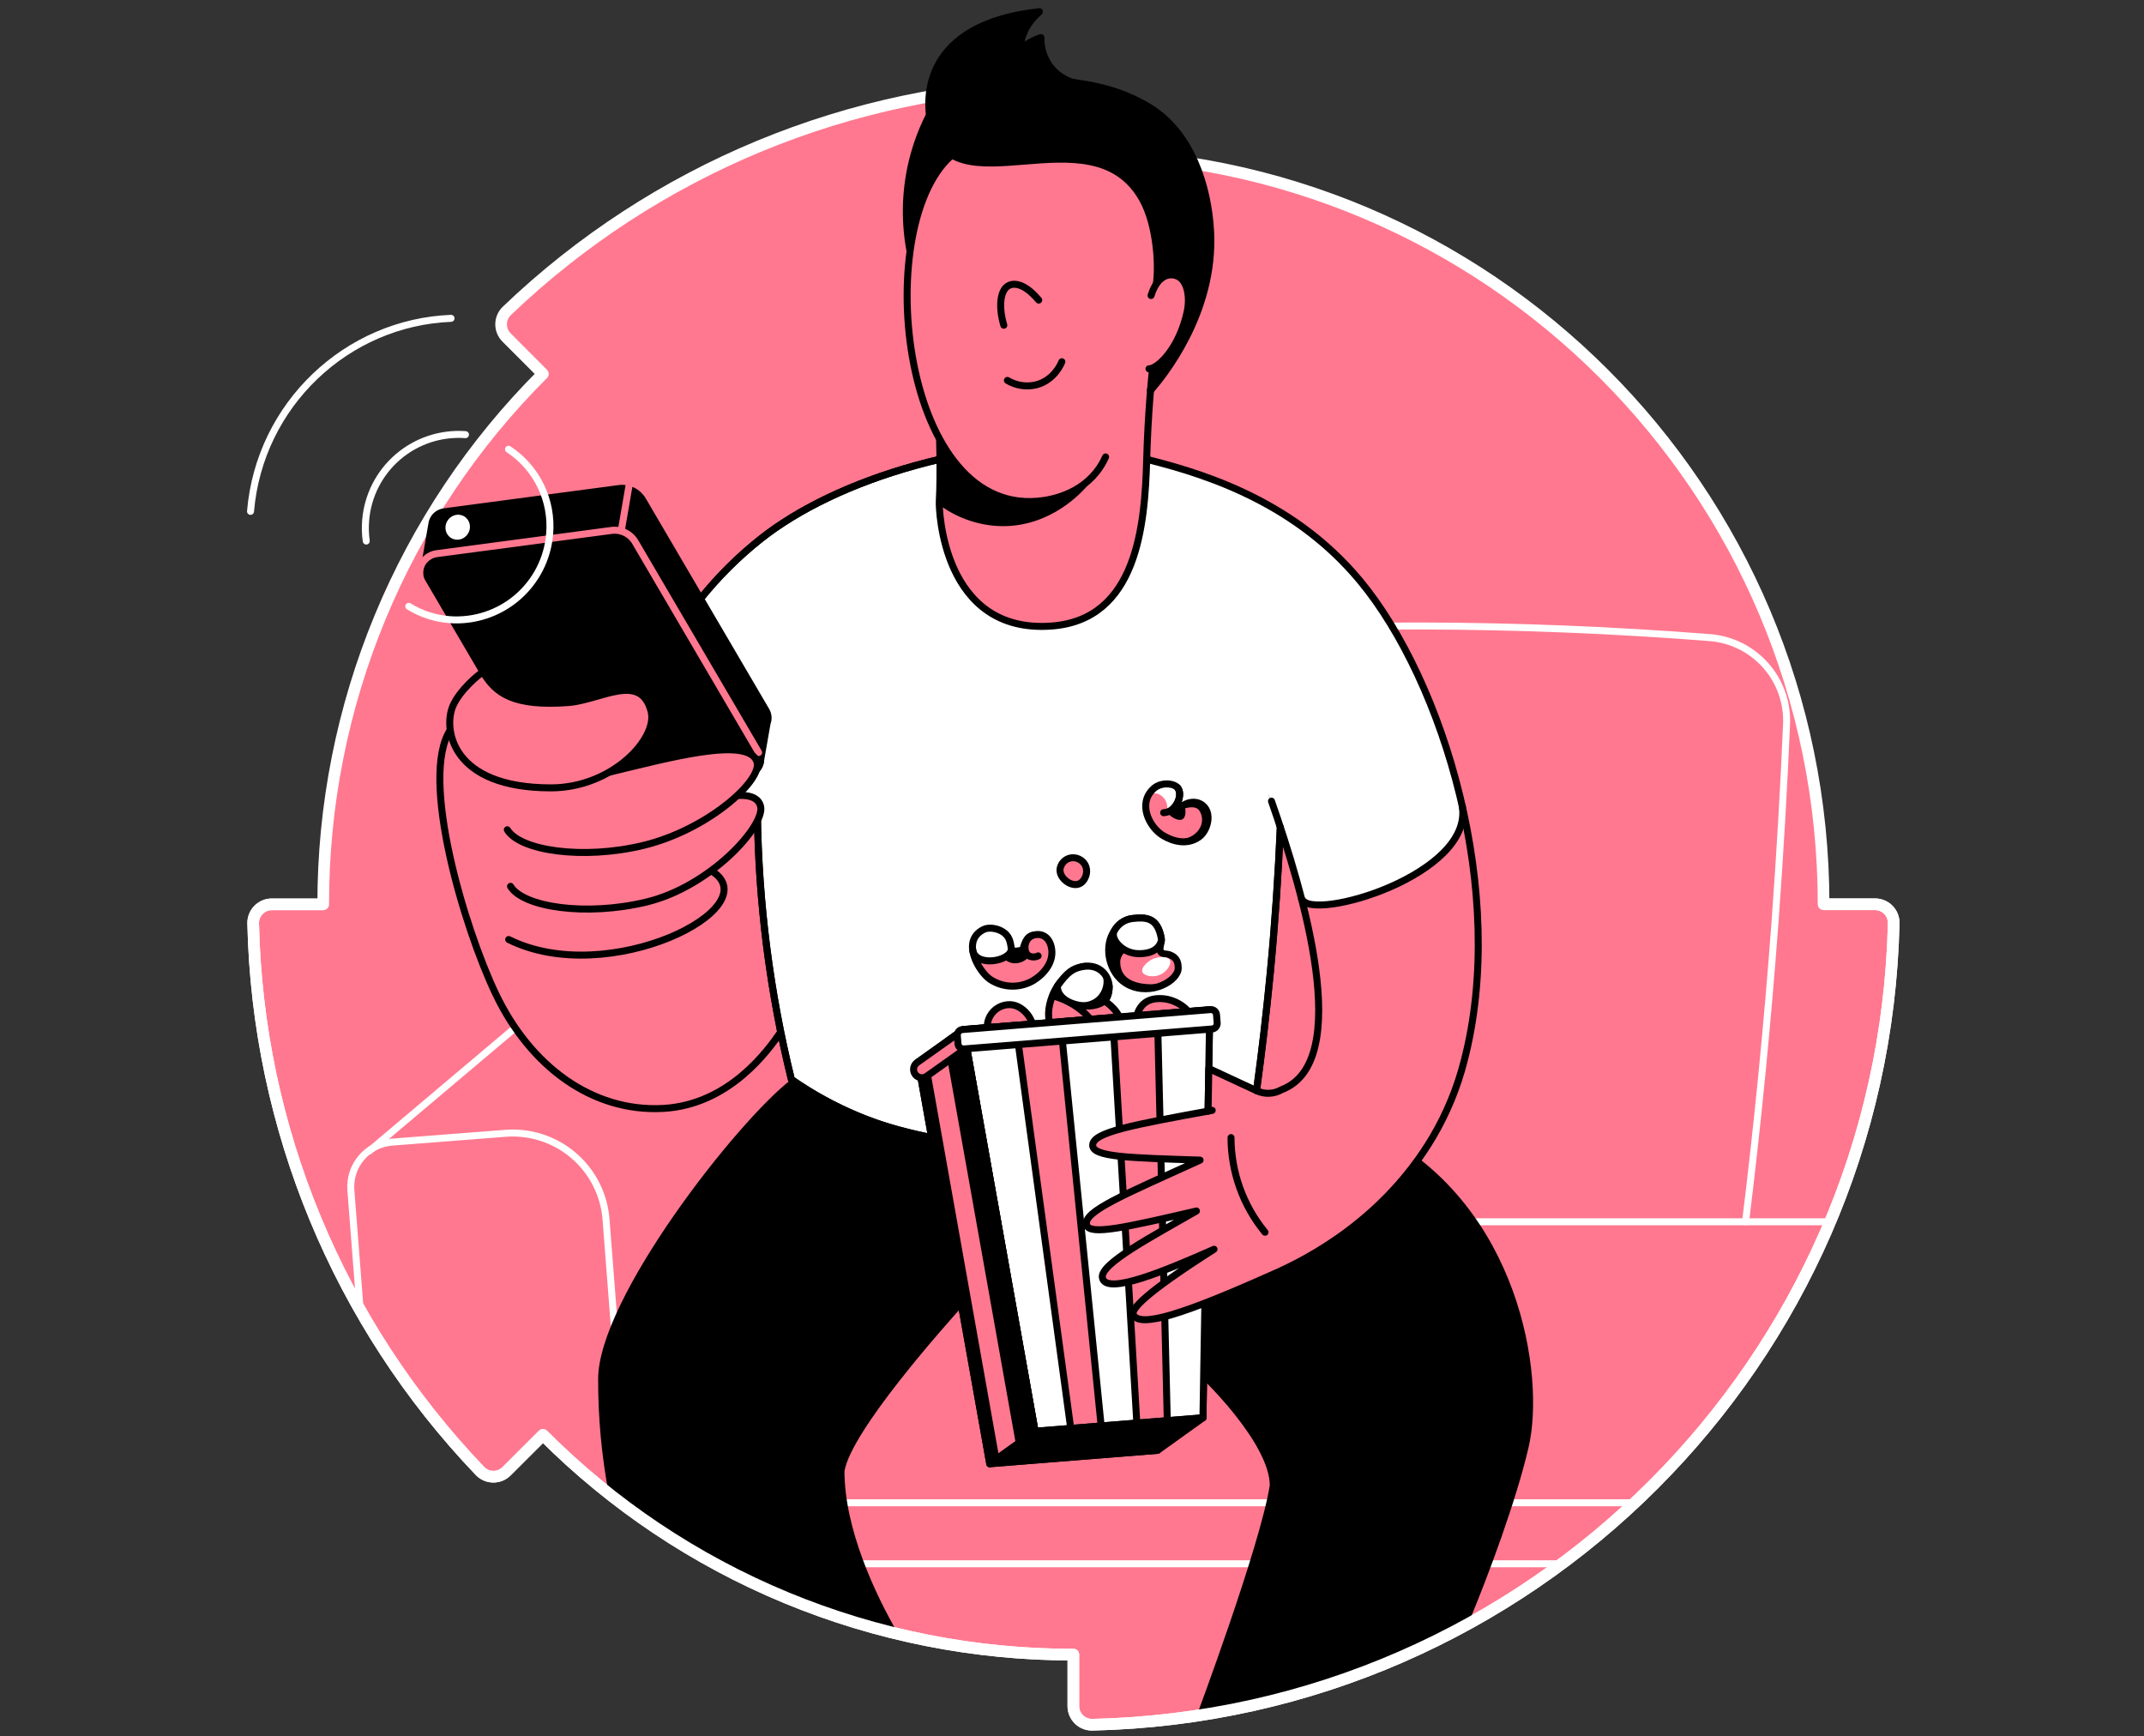 <svg width="368" height="298" viewBox="0 0 368 298" fill="none" xmlns="http://www.w3.org/2000/svg">
<rect x="0" y="0" width="368" height="298" fill="#333333" stroke="none"/>
<path d="M93.195 246.262C105.137 258.234 119.327 267.728 134.95 274.199C150.573 280.67 167.321 283.989 184.231 283.967V292.801C184.23 293.225 184.314 293.645 184.477 294.036C184.64 294.428 184.879 294.783 185.181 295.08C185.482 295.378 185.84 295.613 186.233 295.771C186.627 295.929 187.047 296.007 187.471 296.001C262.66 294.315 323.328 233.651 325.037 158.435C325.044 158.011 324.966 157.59 324.808 157.196C324.65 156.803 324.415 156.444 324.118 156.142C323.82 155.84 323.465 155.601 323.073 155.438C322.682 155.274 322.262 155.191 321.837 155.192H313.003C313.003 84.079 255.347 26.429 184.241 26.429V17.629C184.243 17.205 184.159 16.785 183.997 16.393C183.834 16.002 183.595 15.646 183.293 15.348C182.991 15.05 182.633 14.815 182.24 14.656C181.846 14.498 181.425 14.42 181.001 14.426C145.893 15.192 112.346 29.087 86.978 53.369C86.674 53.664 86.432 54.017 86.266 54.406C86.1 54.796 86.013 55.214 86.01 55.637C86.008 56.06 86.089 56.48 86.25 56.872C86.411 57.263 86.648 57.619 86.947 57.918L93.181 64.166C81.21 76.108 71.716 90.299 65.246 105.922C58.776 121.545 55.457 138.292 55.479 155.202H46.659C46.234 155.201 45.814 155.284 45.422 155.448C45.031 155.611 44.675 155.85 44.377 156.152C44.079 156.454 43.844 156.812 43.686 157.206C43.527 157.6 43.449 158.021 43.455 158.445C44.222 193.553 58.117 227.098 82.399 252.466C82.694 252.769 83.046 253.012 83.435 253.178C83.825 253.344 84.243 253.431 84.666 253.434C85.09 253.437 85.51 253.355 85.901 253.194C86.293 253.033 86.648 252.796 86.947 252.496L93.195 246.262Z" fill="#FF788F" stroke="white" stroke-width="2" stroke-miterlimit="10" stroke-linejoin="round"/>
<path d="M61.811 224.703L60.223 204.26C60.066 202.23 60.721 200.22 62.045 198.673C63.369 197.126 65.253 196.169 67.283 196.011L86.781 194.497C91.024 194.171 95.223 195.544 98.456 198.312C101.688 201.081 103.688 205.02 104.018 209.263L107.861 258.757" stroke="white" stroke-width="1.2" stroke-linecap="round" stroke-linejoin="round"/>
<path d="M63.355 197.556L88.073 176.695" stroke="white" stroke-width="1.2" stroke-linecap="round" stroke-linejoin="round"/>
<path d="M232.585 107.514C247.953 107.271 264.228 107.565 281.31 108.586C285.43 108.829 289.493 109.11 293.498 109.429C297.183 109.722 300.611 111.431 303.062 114.197C305.514 116.963 306.799 120.571 306.648 124.265C306.178 135.297 305.518 146.618 304.669 158.228C303.344 176.098 301.634 193.273 299.611 209.673" stroke="white" stroke-width="1.2" stroke-linecap="round" stroke-linejoin="round"/>
<path d="M240.289 209.684H313.917" stroke="white" stroke-width="1.2" stroke-linecap="round" stroke-linejoin="round"/>
<path d="M144.954 257.902H280.706" stroke="white" stroke-width="1.2" stroke-linecap="round" stroke-linejoin="round"/>
<path d="M142.031 268.375H268.062" stroke="white" stroke-width="1.2" stroke-linecap="round" stroke-linejoin="round"/>
<path d="M164.102 166.204C163.367 165.132 160.646 164.781 158.926 166.167C157.389 167.404 157.24 169.559 157.696 170.998C158.505 173.622 161.765 175.516 163.95 174.505C165.666 173.709 166.371 171.278 165.939 170.051C165.558 168.972 165.157 168.476 164.517 168.915C163.876 169.353 165.083 167.627 164.102 166.204Z" fill="#FF788F"/>
<path d="M164.439 168.215C164.519 167.872 164.531 167.517 164.473 167.17C164.415 166.823 164.289 166.49 164.102 166.192C163.366 165.12 160.646 164.769 158.926 166.155C158.126 166.826 157.619 167.783 157.513 168.822C157.727 169.073 157.968 169.299 158.231 169.496C160.052 170.821 162.213 170.002 162.318 169.958C163.182 169.6 163.92 168.993 164.439 168.215V168.215Z" fill="white"/>
<path d="M162.723 173.404C162.288 172.797 162.864 171.401 163.896 170.882C164.189 170.733 164.907 170.46 165.17 170.747C165.663 171.296 164.341 173.801 163.262 173.714C163.155 173.703 163.052 173.67 162.959 173.617C162.866 173.563 162.785 173.491 162.723 173.404V173.404Z" fill="white"/>
<path d="M164.102 166.204C163.367 165.132 160.646 164.781 158.926 166.167C157.389 167.404 157.24 169.559 157.696 170.998C158.505 173.622 161.765 175.516 163.95 174.505C165.666 173.709 166.371 171.278 165.939 170.051C165.558 168.972 165.157 168.476 164.517 168.915C163.876 169.353 165.083 167.627 164.102 166.204Z" stroke="black" stroke-width="1.2" stroke-linecap="round" stroke-linejoin="round"/>
<path d="M159.081 170.535C160.096 170.825 161.181 170.736 162.136 170.286C163.532 169.612 164.415 168.735 164.472 167.926" stroke="black" stroke-width="1.2" stroke-linecap="round" stroke-linejoin="round"/>
<path d="M161.374 172.412C161.623 171.688 162.032 171.03 162.571 170.487C163.404 169.647 164.931 168.231 165.791 169.641" stroke="black" stroke-width="1.2" stroke-linecap="round" stroke-linejoin="round"/>
<path d="M262.374 248.366C265.273 235.81 260.637 207.231 237.13 194.658L142.027 184.27L135.83 185.254C126.585 192.335 102.649 222.869 102.666 236.683C102.65 243.263 103.256 249.83 104.476 256.296V256.296C119.095 267.857 136.057 276.095 154.182 280.434C150.166 273.546 144.947 262.318 144.947 252.483C146.09 245.635 161.806 227.893 166.159 223.112C179.204 228.088 189.467 228.129 202.509 233.105C207.088 236.754 217.945 247.978 217.945 254.93C216.286 265.363 205.405 294.447 205.405 294.447C221.746 291.983 237.521 286.644 251.999 278.677C255.512 270.309 260.303 257.335 262.374 248.366Z" fill="black"/>
<path d="M77.297 125.27C71.963 133.362 79.681 159.29 85.106 170.622C91.01 182.956 101.604 190.883 113.806 190.229C125.239 189.619 131.976 180.073 134.002 177.11" stroke="black" stroke-width="1.2" stroke-linecap="round" stroke-linejoin="round"/>
<path d="M194.639 75.876C167.268 74.584 143.389 82.309 130.516 92.525C126.721 95.541 123.274 98.971 120.239 102.751L111.884 119.172L124.477 138.286L130.003 139.635C130.199 155.017 132.156 170.327 135.836 185.264C140.152 188.273 144.838 190.712 149.778 192.52C153.487 193.869 158.801 195.062 161.785 195.598L215.658 187.183C216.557 180.704 217.344 173.971 218.019 166.983C218.851 158.3 219.408 149.945 219.745 141.958L209.488 99.811L194.639 75.876Z" fill="white" stroke="black" stroke-width="1.2" stroke-linecap="round" stroke-linejoin="round"/>
<path d="M120.239 102.751C123.276 98.969 126.725 95.538 130.523 92.521C143.406 82.305 167.275 74.58 194.646 75.872" stroke="black" stroke-width="1.2" stroke-linecap="round" stroke-linejoin="round"/>
<path d="M159.908 195.232C151.254 193.681 143.039 190.271 135.83 185.239C132.15 170.302 130.193 154.992 129.997 139.609" stroke="black" stroke-width="1.2" stroke-linecap="round" stroke-linejoin="round"/>
<path d="M170.201 178.482C169.766 177.903 169.509 177.21 169.458 176.488C169.408 175.765 169.568 175.043 169.918 174.409C170.26 173.785 170.769 173.267 171.388 172.916C172.008 172.564 172.713 172.391 173.424 172.417C176.014 172.562 177.946 175.768 177.214 177.629C176.381 179.753 171.924 180.549 170.201 178.482Z" fill="#FF788F" stroke="black" stroke-width="1.2" stroke-linecap="round" stroke-linejoin="round"/>
<path d="M195.31 175.827C194.74 174.913 195.27 173.436 195.984 172.607C197.333 171.005 199.666 171.39 200.152 171.467C202.317 171.825 204.565 173.574 204.323 174.785C203.915 176.778 196.649 177.978 195.31 175.827Z" fill="#FF788F" stroke="black" stroke-width="1.2" stroke-linecap="round" stroke-linejoin="round"/>
<path d="M198.055 135.305C195.172 137.857 197.866 142.109 199.633 143.397C201.214 144.54 203.783 145.11 205.837 143.603C207.482 142.392 208.315 138.66 205.56 137.773C205.179 137.677 204.782 137.658 204.393 137.715C204.005 137.773 203.631 137.907 203.294 138.11C202.091 138.98 202.023 138.154 202.023 138.154C202.023 138.154 202.987 136.249 202.134 135.207C201.474 134.385 199.309 134.206 198.055 135.305Z" fill="#FF788F"/>
<path d="M203.308 138.722C204.03 138.594 205.385 138.179 205.985 139.325C207.186 141.618 205.071 144.116 202.344 144.029C203.49 144.292 204.829 144.332 205.837 143.594C207.25 142.552 208.261 139.436 206.12 138.105C204.225 136.925 203.308 138.722 203.308 138.722Z" fill="black"/>
<path d="M203.294 138.094C202.091 138.964 202.023 138.138 202.023 138.138C202.023 138.138 202.988 136.233 202.135 135.191C201.46 134.385 199.309 134.18 198.055 135.306C197.734 135.586 197.462 135.918 197.249 136.287C197.794 136.084 198.396 136.092 198.935 136.31C199.428 136.548 199.83 136.94 200.08 137.427C200.329 137.914 200.413 138.469 200.317 139.008C201.666 139.473 202.549 139.399 202.843 139.008C202.876 138.961 203.075 138.576 203.325 138.087L203.294 138.094Z" fill="white"/>
<path d="M199.727 139.476C200.115 139.456 200.494 139.346 200.833 139.156C201.993 138.482 203.025 136.401 202.134 135.188" stroke="black" stroke-width="1.2" stroke-linecap="round" stroke-linejoin="round"/>
<path d="M203.294 138.091C202.711 138.466 202.205 138.766 202.023 138.135C201.995 138.043 201.973 137.95 201.956 137.855C201.73 138.398 201.337 138.854 200.833 139.157C200.654 139.259 200.462 139.337 200.263 139.39C201.275 140.563 202.462 140.937 203.004 140.58C203.547 140.222 203.591 139.184 203.294 138.091Z" fill="black"/>
<path d="M198.055 135.305C195.172 137.857 197.249 141.968 199.633 143.397C201.319 144.409 203.783 145.11 205.837 143.603C207.482 142.392 208.315 138.66 205.56 137.773C205.179 137.677 204.782 137.658 204.394 137.715C204.005 137.773 203.631 137.907 203.294 138.11C202.091 138.98 202.023 138.154 202.023 138.154C202.023 138.154 202.988 136.249 202.134 135.207C201.474 134.385 199.309 134.206 198.055 135.305Z" stroke="black" stroke-width="1.2" stroke-linecap="round" stroke-linejoin="round"/>
<path d="M173.596 162.899C173.681 163.573 175.589 163.014 175.589 163.014C175.589 163.014 175.903 161.038 176.988 160.613C178.732 159.939 179.8 160.849 180.434 162.471C181.271 164.608 179.194 167.141 177.4 168.25C176.263 168.932 174.955 169.276 173.63 169.243C172.304 169.21 171.016 168.8 169.915 168.061C168.124 166.83 164.793 161.537 168.829 159.517C169.706 159.079 171.189 159.301 172.15 159.935C173.175 160.616 173.411 161.453 173.596 162.899Z" fill="#FF788F"/>
<path d="M172.163 159.935C171.202 159.301 169.719 159.079 168.842 159.517C167.22 160.33 166.789 161.672 166.971 163.064C167.308 163.243 167.497 164.177 167.895 164.376C169.335 165.094 170.177 164.376 170.451 164.376C170.724 164.376 172.521 164.349 173.606 162.899C173.411 161.453 173.175 160.616 172.163 159.935Z" fill="white"/>
<path d="M178.182 164.045C177.93 164.174 177.65 164.24 177.366 164.235C177.083 164.231 176.805 164.158 176.557 164.021C175.64 163.445 175.64 161.25 177.143 160.559" stroke="black" stroke-width="1.2" stroke-linecap="round" stroke-linejoin="round"/>
<path d="M176.547 164.021C176.114 163.809 175.771 163.451 175.579 163.009C175.579 163.009 173.671 163.569 173.586 162.895C173.119 163.407 172.543 163.809 171.9 164.071V164.071C172.335 164.688 172.987 165.119 173.724 165.278C174.284 165.37 174.857 165.306 175.383 165.093C175.908 164.88 176.364 164.526 176.702 164.071V164.071C176.661 164.058 176.611 164.044 176.547 164.021Z" fill="black"/>
<path d="M173.596 162.899C173.681 163.573 175.589 163.014 175.589 163.014C175.589 163.014 175.903 161.038 176.988 160.613C178.732 159.939 180.023 160.775 180.434 162.471C181.045 165.02 179.194 167.141 177.4 168.25C176.263 168.932 174.955 169.276 173.63 169.243C172.304 169.21 171.016 168.8 169.915 168.061C168.124 166.83 164.793 161.537 168.829 159.517C169.706 159.079 171.189 159.301 172.15 159.935C173.175 160.616 173.411 161.453 173.596 162.899Z" stroke="black" stroke-width="1.2" stroke-linecap="round" stroke-linejoin="round"/>
<path d="M166.961 163.064C167.477 166.014 173.411 165.019 173.596 162.898" stroke="black" stroke-width="1.2" stroke-linecap="round" stroke-linejoin="round"/>
<path d="M190.762 160.669C191.305 159.408 192.65 157.82 194.363 157.634C196.605 157.395 198.662 157.361 199.319 161.03C199.464 161.839 198.716 163.029 199.387 163.508C199.835 163.845 200.182 163.643 200.806 163.885C201.74 164.253 202.232 164.85 202.232 166.134C202.232 168.326 197.556 170.956 193.699 169.004C190.708 167.493 189.565 163.454 190.762 160.669Z" fill="#FF788F" stroke="black" stroke-width="1.2" stroke-linecap="round" stroke-linejoin="round"/>
<path d="M192.283 165.027C192.306 163.894 193.335 163.125 193.648 162.9L194.66 162.401L193.486 157.855C192.192 158.368 191.197 159.629 190.749 160.671C189.552 163.456 190.701 167.495 193.685 169.009C195.729 170.044 198.068 169.609 199.832 168.722C198.952 168.935 192.185 169.798 192.283 165.027Z" fill="black"/>
<path d="M199.323 161.532C199.361 161.368 199.361 161.197 199.323 161.033C198.665 157.365 196.625 157.399 194.366 157.638C193.691 157.712 193.046 157.955 192.491 158.346C191.936 158.737 191.49 159.263 191.193 159.874C190.634 161.222 192.636 163.609 195.364 163.667C196.281 163.687 198.662 163.62 199.323 161.532Z" fill="white" stroke="black" stroke-width="1.2" stroke-linecap="round" stroke-linejoin="round"/>
<path d="M196.079 166.791C196.339 167.539 198.041 167.822 199.238 167.239C200.29 166.727 201.15 165.445 200.793 164.761C200.435 164.076 198.871 164.13 197.846 164.596C196.878 165.041 195.836 166.089 196.079 166.791Z" fill="white"/>
<path d="M180.556 176.666C179.716 174.889 179.831 172.957 180.623 170.904C181.074 169.752 181.765 168.709 182.652 167.846C183.538 166.983 184.598 166.32 185.762 165.9C188.965 165.441 190.364 168.668 190.384 169.315C190.386 170.207 190.132 171.079 189.653 171.831C189.653 171.831 192.758 173.749 192.424 176.335C191.986 179.785 182.383 180.543 180.556 176.666Z" fill="#FF788F" stroke="black" stroke-width="1.2" stroke-linecap="round" stroke-linejoin="round"/>
<path d="M181.115 171.031C182.925 171.557 184.595 172.478 186.004 173.729C186.581 174.248 187.107 174.82 187.575 175.438" stroke="black" stroke-width="1.2" stroke-linecap="round" stroke-linejoin="round"/>
<path d="M188.081 172.486C189.349 172.149 190.408 171.552 190.371 169.215C190.297 167.553 188.813 165.321 185.762 165.897C184.14 166.204 183.142 166.872 181.486 169.242C181.486 172.095 185.829 173.103 188.081 172.486Z" fill="white" stroke="black" stroke-width="1.2" stroke-linecap="round" stroke-linejoin="round"/>
<path d="M190.371 169.217C190.317 168.331 189.947 167.494 189.329 166.857L189.039 166.793C189.352 167.424 189.477 168.131 189.399 168.831C189.322 169.531 189.044 170.194 188.601 170.741C187.309 172.309 185.28 172.022 185.188 172.009L186.763 172.643C187.208 172.641 187.651 172.584 188.081 172.474C189.359 172.14 190.408 171.554 190.371 169.217Z" fill="black"/>
<path d="M198.699 248.901L169.881 251.207L157.598 182.272L199.869 178.891L198.699 248.901Z" fill="#FF788F" stroke="black" stroke-width="1.2" stroke-linecap="round" stroke-linejoin="round"/>
<path d="M206.478 243.326L177.66 245.632L165.373 176.694L207.644 173.312L206.478 243.326Z" fill="#FF788F" stroke="black" stroke-width="1.2" stroke-linecap="round" stroke-linejoin="round"/>
<path d="M183.783 245.14L177.66 245.633L165.373 176.695L174.355 175.977L183.783 245.14Z" fill="white" stroke="black" stroke-width="1.2" stroke-linecap="round" stroke-linejoin="round"/>
<path d="M195.128 244.233L189.005 244.722L182.019 175.363L191.001 174.645L195.128 244.233Z" fill="white" stroke="black" stroke-width="1.2" stroke-linecap="round" stroke-linejoin="round"/>
<path d="M206.477 243.326L200.354 243.815L198.665 174.031L207.644 173.312L206.477 243.326Z" fill="white" stroke="black" stroke-width="1.2" stroke-linecap="round" stroke-linejoin="round"/>
<path d="M169.881 251.208L177.659 245.634L206.477 243.328L198.699 248.902L169.881 251.208Z" fill="black" stroke="black" stroke-width="1.2" stroke-linecap="round" stroke-linejoin="round"/>
<path d="M177.659 245.633L169.881 251.207L157.598 182.272L165.373 176.695L177.659 245.633Z" fill="#FF788F" stroke="black" stroke-width="1.2" stroke-linecap="round" stroke-linejoin="round"/>
<path d="M171.516 250.231L169.881 251.205L157.598 182.271L159.233 181.293L171.516 250.231Z" fill="black"/>
<path d="M177.659 245.633L174.932 247.586L162.648 178.651L165.373 176.695L177.659 245.633Z" fill="black" stroke="black" stroke-width="1.2" stroke-linecap="round" stroke-linejoin="round"/>
<path d="M181.942 149.201C181.997 148.748 182.187 148.321 182.488 147.978C182.789 147.634 183.186 147.388 183.627 147.272C184.126 147.153 184.65 147.198 185.12 147.403C185.59 147.607 185.981 147.959 186.234 148.405C186.908 149.639 186.251 151.268 185.222 151.693C183.87 152.252 181.834 150.759 181.942 149.201Z" fill="#FF788F" stroke="black" stroke-width="1.2" stroke-linecap="round" stroke-linejoin="round"/>
<path d="M207.476 183.373L215.659 187.18C216.322 187.499 217.053 187.654 217.789 187.632C218.525 187.609 219.245 187.409 219.887 187.048L219.91 187.031C235.248 181.3 218.69 138.85 215.46 129.783L195.128 78.422C205.102 80.812 221.559 85.354 233.461 99.707C247.805 117.004 258.803 153.318 251.308 182.085C250.139 186.682 248.323 191.089 245.913 195.174C237.622 209.106 224.975 215.914 218.235 218.82C203.153 225.563 195.675 227.947 194.528 225.654C194.06 224.717 196.48 221.989 208.379 214.406C200.361 217.947 189.835 222.428 189.218 219.302C188.742 216.942 197.711 212.269 205.358 207.838C193.22 210.654 187.013 212.08 186.51 210.236C185.883 207.943 192.546 205.195 205.985 199.109C193.8 198.711 187.441 198.59 187.552 196.506C187.657 194.318 193.564 193.222 207.354 190.7" fill="#FF788F"/>
<path d="M233.461 99.707C221.559 85.354 205.102 80.826 195.128 78.422L190.296 93.493L214.91 129.685C216.64 132.969 220.463 143.361 222.918 152.461C224.722 156.433 229.661 156.292 238.266 152.461C246.87 148.631 252.45 142.279 250.674 138.276L250.923 138.098C247.386 122.672 240.875 108.649 233.461 99.707Z" fill="white"/>
<path d="M223.414 154.304C225.217 158.276 253.021 150.093 250.974 138.285" stroke="black" stroke-width="1.2" stroke-linecap="round" stroke-linejoin="round"/>
<path d="M218.241 137.496C223.636 152.915 232.507 182.34 219.927 187.033L219.904 187.05C219.261 187.41 218.542 187.611 217.806 187.633C217.07 187.656 216.339 187.501 215.675 187.182L207.479 183.375L207.357 190.692" stroke="black" stroke-width="1.2" stroke-linecap="round" stroke-linejoin="round"/>
<path d="M208.066 190.561C194.279 193.083 187.657 194.31 187.552 196.498C187.451 198.582 193.8 198.703 205.985 199.101C192.546 205.204 185.883 207.952 186.51 210.228C187.013 212.072 193.21 210.646 205.358 207.83C197.711 212.254 188.742 216.914 189.218 219.294C189.841 222.42 200.344 217.946 208.379 214.399C196.48 221.982 194.06 224.709 194.528 225.647C195.675 227.939 203.153 225.542 218.235 218.812C224.978 215.906 237.622 209.098 245.913 195.166C248.323 191.081 250.139 186.674 251.308 182.077C258.803 153.306 247.805 117.003 233.461 99.7C221.559 85.346 205.102 80.818 195.128 78.414" stroke="black" stroke-width="1.2" stroke-linecap="round" stroke-linejoin="round"/>
<path d="M211.295 195.234C211.301 201.161 213.363 206.903 217.128 211.479" stroke="black" stroke-width="1.2" stroke-linecap="round" stroke-linejoin="round"/>
<path d="M157.406 182.362L165.161 176.859L166.273 179.584L159.071 184.699C158.875 184.839 158.646 184.927 158.406 184.955C158.167 184.983 157.924 184.95 157.7 184.859C157.476 184.768 157.28 184.621 157.128 184.434C156.976 184.246 156.875 184.023 156.833 183.785V183.785C156.784 183.518 156.812 183.242 156.914 182.991C157.015 182.739 157.186 182.521 157.406 182.362V182.362Z" fill="#FF788F" stroke="black" stroke-width="1.2" stroke-linecap="round" stroke-linejoin="round"/>
<path d="M207.77 173.267L165.198 176.692C164.669 176.735 164.275 177.198 164.317 177.727L164.431 179.139C164.473 179.668 164.937 180.062 165.466 180.02L208.038 176.594C208.567 176.552 208.961 176.089 208.918 175.56L208.805 174.148C208.762 173.619 208.299 173.225 207.77 173.267Z" fill="white" stroke="black" stroke-width="1.2" stroke-linecap="round" stroke-linejoin="round"/>
<path d="M198.338 58.613C197.579 64.78 197.023 71.547 196.821 78.844C196.51 90.135 195.185 106.36 180.468 107.442C161.768 108.815 161.151 87.323 161.219 86.096C161.495 80.954 161.219 74.362 161.219 71.689C173.512 67.066 186.051 63.226 198.338 58.613Z" fill="#FF788F" stroke="black" stroke-width="1.2" stroke-linecap="round" stroke-linejoin="round"/>
<path d="M161.745 86.285C164.69 88.414 168.21 89.603 171.843 89.697C180.131 89.849 185.35 83.935 186.099 83.055L164.658 71.254L161.472 72.448C161.687 74.312 161.789 80.739 161.745 86.285Z" fill="black" stroke="black" stroke-width="1.2" stroke-linecap="round" stroke-linejoin="round"/>
<path d="M161.863 18.286L159.749 18.066C157.874 21.385 156.523 24.973 155.743 28.704C154.633 34.068 154.714 39.61 155.979 44.939L167.983 25.353L161.863 18.286Z" fill="black"/>
<path d="M189.757 78.422C187.35 83.817 182.05 85.674 178.101 86.022C154.135 88.129 149.475 37.57 163.724 26.342L175.023 23.5H192.492L199.974 37.486V55.825L196.228 65.781L189.757 78.422Z" fill="#FF788F"/>
<path d="M163.734 26.336C149.485 37.571 154.145 88.129 178.111 86.015C182.059 85.678 187.36 83.8 189.767 78.415" stroke="black" stroke-width="1.2" stroke-linecap="round" stroke-linejoin="round"/>
<path d="M172.298 55.818C171.371 52.736 171.597 49.638 173.266 48.943C174.655 48.37 176.527 49.385 178.29 51.502" stroke="black" stroke-width="1.2" stroke-linecap="round" stroke-linejoin="round"/>
<path d="M178.415 2C158.185 4.208 158.967 17.099 159.688 20.791C162.844 36.88 187.336 18.545 196.103 34.186C198.645 38.725 199.053 46.325 198.328 49.609C198.328 55.003 198.557 62.455 197.462 67.017C199.438 64.791 208.558 53.752 207.786 39.669C207.364 31.961 204.502 22.81 197.229 18.387C187.006 12.166 177.393 15.399 175.485 11.073C174.915 9.755 174.318 5.584 178.415 2Z" fill="black" stroke="black" stroke-width="1.2" stroke-linecap="round" stroke-linejoin="round"/>
<path d="M197.569 50.718C198.621 47.347 200.604 46.753 202.108 47.397C203.794 48.115 204.316 50.944 203.77 53.486C202.394 59.869 198.712 63.295 197.212 63.295" fill="#FF788F"/>
<path d="M197.569 50.718C198.621 47.347 200.604 46.753 202.108 47.397C203.794 48.115 204.316 50.944 203.77 53.486C202.394 59.869 198.712 63.295 197.212 63.295" stroke="black" stroke-width="1.2" stroke-linecap="round" stroke-linejoin="round"/>
<path d="M172.912 65.288C174.396 66.177 176.169 66.45 177.852 66.047C180.967 65.248 182.144 62.375 182.259 62.082" stroke="black" stroke-width="1.2" stroke-linecap="round" stroke-linejoin="round"/>
<path d="M172.838 11.474C173.602 9.945 174.743 8.636 176.152 7.67C176.927 7.147 177.773 6.737 178.664 6.453C178.626 8.147 179.119 9.811 180.074 11.211C182.518 14.704 186.911 14.663 187.309 14.653L175.771 17.118L172.838 11.474Z" fill="black" stroke="black" stroke-width="1.2" stroke-linecap="round" stroke-linejoin="round"/>
<path d="M219.769 141.961C219.431 149.949 218.875 158.304 218.042 166.986C217.368 173.967 216.581 180.701 215.682 187.186" stroke="black" stroke-width="1.2" stroke-linecap="round" stroke-linejoin="round"/>
<path d="M131.5 121.969L110.319 85.838C109.91 85.14 109.304 84.579 108.577 84.224C107.85 83.87 107.035 83.738 106.233 83.845L76.225 87.837C75.74 87.9 75.285 88.107 74.919 88.432C74.554 88.756 74.294 89.184 74.175 89.658V89.658C74.141 89.787 74.117 89.919 74.104 90.052L72.984 96.536L74.815 97.032L77.004 95.878L96.994 129.977L119.315 127.009L119.207 129.66L130.469 130.951L131.669 124.09C131.804 123.746 131.859 123.377 131.829 123.01C131.8 122.642 131.688 122.286 131.5 121.969V121.969Z" fill="black" stroke="black" stroke-width="1.2" stroke-linecap="round" stroke-linejoin="round"/>
<path d="M128.419 132.825L95.713 137.174L73.153 98.689C72.949 98.341 72.834 97.947 72.819 97.543C72.803 97.14 72.888 96.739 73.065 96.375C73.242 96.012 73.507 95.699 73.834 95.462C74.162 95.226 74.543 95.074 74.943 95.021L104.952 91.032C105.753 90.925 106.568 91.057 107.294 91.412C108.021 91.766 108.626 92.328 109.035 93.025L130.212 129.146C130.418 129.495 130.534 129.89 130.55 130.295C130.566 130.7 130.481 131.103 130.303 131.467C130.126 131.831 129.861 132.146 129.532 132.383C129.203 132.62 128.82 132.771 128.419 132.825Z" fill="black" stroke="black" stroke-width="1.2" stroke-linecap="round" stroke-linejoin="round"/>
<path d="M72.334 99.792C71.322 97.054 73.207 95.254 74.943 95.021L104.952 91.032C105.753 90.925 106.568 91.057 107.294 91.412C108.021 91.766 108.626 92.328 109.035 93.025L130.213 129.146" stroke="#FF788F" stroke-width="1.2" stroke-linecap="round" stroke-linejoin="round"/>
<path d="M107.98 83.285L106.631 91.108" stroke="#FF788F" stroke-width="1.2" stroke-linecap="round" stroke-linejoin="round"/>
<path d="M87.314 161.241C104.429 169.772 132.114 155.735 122.191 149.508Z" fill="#FF788F"/>
<path d="M87.314 161.241C104.429 169.772 132.114 155.735 122.191 149.508" stroke="black" stroke-width="1.2" stroke-linecap="round" stroke-linejoin="round"/>
<path d="M87.628 152.114C89.799 155.698 100.569 157.306 110.943 154.811C121.986 152.158 131.356 141.662 130.55 138.391C129.289 133.296 115.04 139.871 105.063 142.252L88.849 138.688" fill="#FF788F"/>
<path d="M87.628 152.114C89.799 155.698 100.569 157.306 110.943 154.811C121.986 152.158 131.356 141.662 130.55 138.391C129.289 133.296 115.04 139.871 105.063 142.252L88.849 138.688" stroke="black" stroke-width="1.2" stroke-linecap="round" stroke-linejoin="round"/>
<path d="M87.075 142.402C89.243 145.99 100.012 147.598 110.391 145.1C121.43 142.446 130.931 133.946 129.923 130.739C128.503 126.245 114.501 130.159 104.51 132.54L88.296 128.979" fill="#FF788F"/>
<path d="M87.075 142.402C89.243 145.99 100.012 147.598 110.391 145.1C121.43 142.446 130.931 133.946 129.923 130.739C128.503 126.245 114.501 130.159 104.51 132.54L88.296 128.979" stroke="black" stroke-width="1.2" stroke-linecap="round" stroke-linejoin="round"/>
<path d="M82.904 115.324C85.079 119.033 88.184 121.255 97.514 120.574C103.074 120.166 109.949 115.25 111.752 122.064C112.973 126.673 105.157 135.214 94.557 135.214C77.526 135.214 76.09 125.203 77.698 121.245C78.851 118.484 82.189 115.709 82.904 115.324Z" fill="#FF788F" stroke="black" stroke-width="1.2" stroke-linecap="round" stroke-linejoin="round"/>
<path d="M87.287 77.106C89.668 78.671 91.581 80.852 92.822 83.418C94.064 85.983 94.587 88.836 94.338 91.675C93.989 95.883 91.995 99.783 88.788 102.531C85.582 105.278 81.421 106.649 77.21 106.348C74.711 106.163 72.293 105.378 70.163 104.059" stroke="white" stroke-width="1.2" stroke-linecap="round" stroke-linejoin="round"/>
<path d="M62.863 92.853C62.694 91.665 62.662 90.461 62.765 89.265C63.114 85.057 65.108 81.156 68.314 78.409C71.521 75.662 75.681 74.29 79.893 74.592" stroke="white" stroke-width="1.2" stroke-linecap="round" stroke-linejoin="round"/>
<path d="M43 87.76C44.548 69.414 59.548 55.344 77.418 54.633" stroke="white" stroke-width="1.2" stroke-linecap="round" stroke-linejoin="round"/>
<path d="M80.358 91.536C80.964 90.503 80.65 89.194 79.658 88.611C78.665 88.029 77.37 88.394 76.764 89.427C76.158 90.46 76.471 91.769 77.464 92.351C78.456 92.934 79.752 92.569 80.358 91.536Z" fill="white"/>
<path d="M93.195 246.262C105.137 258.234 119.327 267.728 134.95 274.199C150.573 280.67 167.321 283.99 184.231 283.968V292.801" stroke="white" stroke-width="1.2" stroke-miterlimit="10"/>
<path d="M313.003 155.191H321.837C322.262 155.19 322.682 155.274 323.073 155.437C323.465 155.6 323.82 155.84 324.118 156.142C324.415 156.444 324.65 156.802 324.808 157.196C324.966 157.59 325.044 158.011 325.037 158.435C323.328 233.651 262.66 294.315 187.471 296.001C187.047 296.007 186.627 295.929 186.233 295.771C185.84 295.613 185.482 295.378 185.181 295.08C184.879 294.782 184.64 294.427 184.477 294.036C184.314 293.645 184.23 293.225 184.231 292.801V283.967C167.321 283.989 150.573 280.669 134.95 274.199C119.327 267.728 105.137 258.234 93.195 246.261L86.947 252.496C86.648 252.796 86.293 253.033 85.901 253.194C85.51 253.355 85.09 253.436 84.666 253.434C84.243 253.431 83.825 253.344 83.435 253.177C83.046 253.011 82.694 252.769 82.399 252.465C58.117 227.098 44.222 193.552 43.455 158.445C43.449 158.021 43.527 157.6 43.686 157.206C43.844 156.812 44.079 156.454 44.377 156.152C44.675 155.85 45.031 155.61 45.422 155.447C45.814 155.284 46.234 155.201 46.659 155.202H55.479" stroke="white" stroke-width="2" stroke-miterlimit="10" stroke-linejoin="round"/>
</svg>
